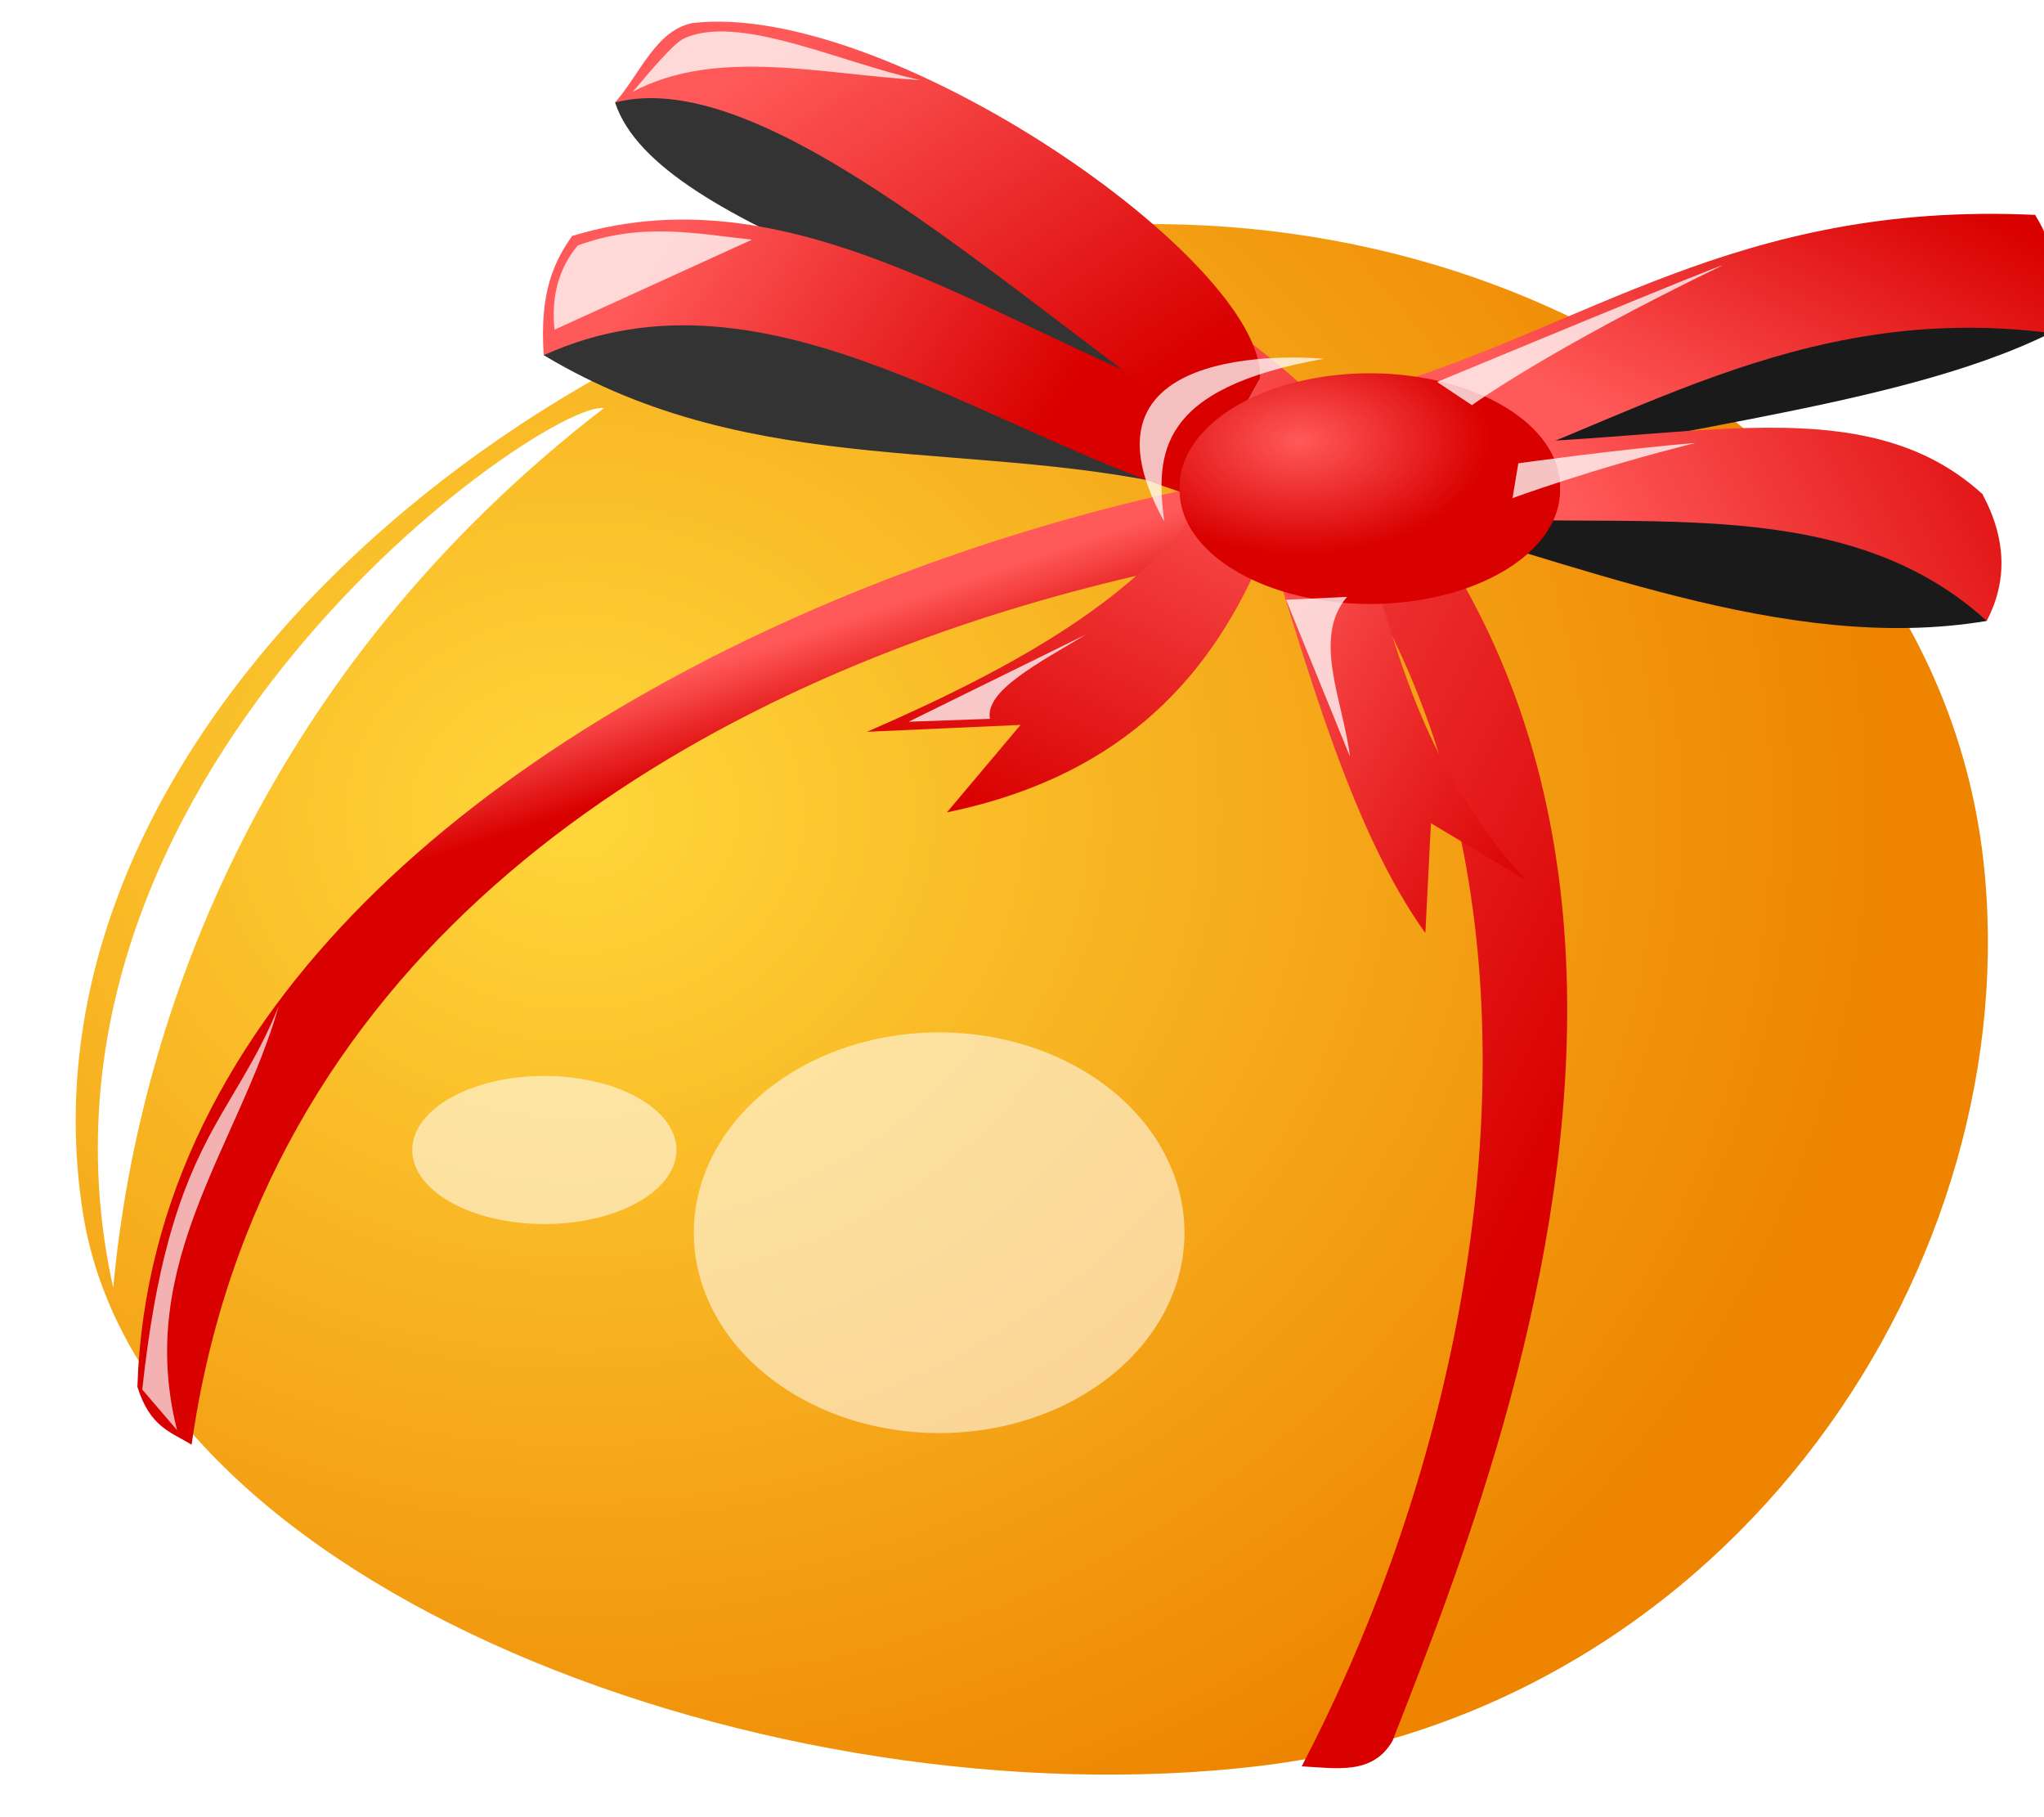 <?xml version="1.0" encoding="UTF-8"?>
<svg viewBox="0 0 45 40" xmlns="http://www.w3.org/2000/svg" xmlns:xlink="http://www.w3.org/1999/xlink">
<defs>
<filter height="1.164" id="imagebot_21" width="1.285" x="-.143" y="-.082">
<feGaussianBlur stdDeviation=".662"/>
</filter>
<filter height="1.535" id="imagebot_23" width="1.499" x="-.25" y="-.267">
<feGaussianBlur stdDeviation="1.109"/>
</filter>
<filter height="1.885" id="imagebot_19" width="1.881" x="-.44" y="-.442">
<feGaussianBlur stdDeviation=".867"/>
</filter>
<filter height="1.379" id="imagebot_17" width="1.337" x="-.169" y="-.19">
<feGaussianBlur stdDeviation=".285"/>
</filter>
<filter height="1.935" id="imagebot_11" width="1.196" x="-.098" y="-.468">
<feGaussianBlur stdDeviation=".258"/>
</filter>
<filter height="1.573" id="imagebot_9" width="1.284" x="-.142" y="-.287">
<feGaussianBlur stdDeviation=".258"/>
</filter>
<filter height="1.647" id="imagebot_7" width="1.318" x="-.159" y="-.323">
<feGaussianBlur stdDeviation=".258"/>
</filter>
<filter height="1.353" id="imagebot_5" width="1.882" x="-.441" y="-.176">
<feGaussianBlur stdDeviation=".258"/>
</filter>
<filter height="1.404" id="imagebot_15" width="1.198" x="-.099" y="-.202">
<feGaussianBlur stdDeviation=".258"/>
</filter>
<filter height="2.021" id="imagebot_13" width="1.308" x="-.154" y="-.511">
<feGaussianBlur stdDeviation=".258"/>
</filter>
<filter height="1.111" id="imagebot_3" width="1.346" x="-.173" y="-.056">
<feGaussianBlur stdDeviation=".217"/>
</filter>
<linearGradient id="imagebot_63">
<stop offset="0" stop-color="#ff5959"/>
<stop offset="1" stop-color="#d90000"/>
</linearGradient>
<linearGradient id="imagebot_37" x1=".222" x2=".873" xlink:href="#imagebot_63" y1=".148" y2=".82"/>
<linearGradient id="imagebot_39" x1=".144" x2=".805" xlink:href="#imagebot_63" y1=".359" y2=".579"/>
<linearGradient id="imagebot_34" x1=".22" x2=".896" xlink:href="#imagebot_63" y1=".589" y2=".044"/>
<linearGradient id="imagebot_31" x1=".29" x2="1.14" xlink:href="#imagebot_63" y1=".389" y2=".224"/>
<linearGradient id="imagebot_29" x1="1.006" x2=".355" xlink:href="#imagebot_63" y1="-.167" y2="1.045"/>
<linearGradient id="imagebot_27" x1="-.004" x2="1.02" xlink:href="#imagebot_63" y1=".042" y2=".902"/>
<linearGradient id="imagebot_43" x1=".294" x2=".331" xlink:href="#imagebot_63" y1=".335" y2=".407"/>
<linearGradient id="imagebot_45" x1=".154" x2=".69" xlink:href="#imagebot_63" y1=".14" y2=".593"/>
<radialGradient cx="14" cy="21.039" gradientTransform="matrix(1.378,-3.10391e-08,2.67578e-08,1.188,-6.63,-7.107)" gradientUnits="userSpaceOnUse" id="imagebot_47" r="21.049">
<stop offset="0" stop-color="#ffd73b"/>
<stop offset="1" stop-color="#ee8400"/>
</radialGradient>
<radialGradient cx="29.961" cy="13.103" gradientTransform="matrix(1,0,0,.597,-1.342,1.875)" gradientUnits="userSpaceOnUse" id="imagebot_25" r="4.188" xlink:href="#imagebot_63"/>
</defs>
<title>Layer 1</title>
<path d="m43.658,18.881c1.03,8.847-5.446,18.771-16,20s-24.52-3.844-25.833-12.187c-1.679-10.668 10.302-20.377 20.857-21.606s19.946,4.946 20.976,13.793z" fill="url(#imagebot_47)" fill-rule="evenodd"/>
<path d="m20.22,5.443c15.196,4.736 14.403,22.032 8.438,33.438 .757.039 1.563.198 2-.562 2.676-6.871 10.262-25.414-8.062-33.688-1.237.048-1.784.441-2.375.812z" fill="url(#imagebot_45)"/>
<path d="m3.025,30.525c.278.904.758,1.002 1.193,1.277 2.983-21.103 34.353-22.217 37.557-18.7-.146-.434-.377-1.201-1.117-1.784-7.741-4.789-37.101,2.615-37.633,19.207z" fill="url(#imagebot_43)"/>
<path d="m27.738,8.317c.053-2.419-9.084-5.872-12.492-7.809l-1.704,1.748c.933,2.876 8.567,4.475 13.394,7.503l.802-1.442z" fill="#333"/>
<path d="m26.908,9.006c-4.739-1.577-8.79-1.144-14.312-3.812l-.625,2.625c4.688,2.812 9.595,1.774 14.438,3l.5-1.813z" fill="#333"/>
<path d="m26.908,9.006c-4.741-1.587-9.274-5.347-14.312-3.812-.397.561-.722,1.241-.625,2.625 4.987-2.264 9.975,1.936 14.812,3.25l.125-2.063z" fill="url(#imagebot_39)"/>
<path d="m27.738,8.317c.107-2.568-8.194-8.317-12.492-7.809-.806.157-1.158,1.125-1.704,1.748 3.327-.86 8.707,4.257 13.394,7.503l.802-1.442z" fill="url(#imagebot_37)"/>
<path d="m30.095,8.629c4.86-1.239 8.883-1.421 14.709-3.899l.342,2.6c-3.509,1.743-9.355,2.122-13.888,3.489l-1.163-2.189z" fill="#1a1a1a"/>
<path d="m30.095,8.629c4.823-1.373 8.109-4.205 14.709-3.899 .436.705.633,1.53.342,2.6-5.642-.717-9.39,2.082-13.888,3.489l-1.163-2.189z" fill="url(#imagebot_34)"/>
<path d="m30.487,9.702c5.61.653 9.477,1.564 13.157,1.173l.095,2.793c-4.444.744-9.133-1.337-13.594-2.5l.342-1.466z" fill="#1a1a1a"/>
<path d="m30.487,9.702c5.667.411 10.206-1.514 13.157,1.173 .54,1.006.544,1.933.095,2.793-3.579-3.271-9.062-1.667-13.594-2.5l.342-1.466z" fill="url(#imagebot_31)"/>
<path d="m26.682,10.735c-1.439,2.361-4.342,3.958-7.593,5.373l3.379-.151-1.62,1.924c4.025-.828 5.901-3.173 6.969-5.724l-1.135-1.422z" fill="url(#imagebot_29)"/>
<path d="m27.862,11.782c.945,2.983 1.901,6.502 3.518,8.757l.123-2.418 2.082,1.246c-2.406-2.667-2.834-5.223-3.694-7.803l-2.029.219z" fill="url(#imagebot_27)"/>
<path d="m34.345,10.756a4.188,2.5 0 1,1 -8.375,0 4.188,2.5 0 1,1 8.375,0z" fill="url(#imagebot_25)" fill-rule="evenodd"/>
<path d="m26.077,27.135a5.401,4.41 0 1,1 -10.802,0 5.401,4.41 0 1,1 10.802,0z" fill="#fff" fill-opacity=".554" fill-rule="evenodd" filter="url(#imagebot_23)"/>
<path d="m2.493,28.35c.564-6.141 3.431-13.687 10.802-19.366-1.278-.19-13.294,8.098-10.802,19.366z" fill="#fff" filter="url(#imagebot_21)"/>
<path d="m14.892,25.314a2.908,1.63 0 1,1 -5.816,0 2.908,1.63 0 1,1 5.816,0z" fill="#fff" fill-opacity=".562" fill-rule="evenodd" filter="url(#imagebot_19)"/>
<path d="m25.63,11.476c-.184-1.488-.147-2.928 3.515-3.579 0,0-5.816-.575-3.515,3.579z" fill="#fff" fill-opacity=".75" filter="url(#imagebot_17)"/>
<path d="m31.638,8.408c0,0 6.489-2.694 6.264-2.557-3.835,1.854-5.497,3.068-5.497,3.068l-.767-.511z" fill="#fff" fill-opacity=".763" filter="url(#imagebot_15)"/>
<path d="m33.427,10.198c0,0 2.301-.32 3.899-.447-2.301.575-4.027,1.214-4.027,1.214l.128-.767z" fill="#fff" fill-opacity=".763" filter="url(#imagebot_13)"/>
<path d="m13.933,2.017c.412-.482.84-.997 1.087-1.15 1.187-.605 3.502.523 5.241.895-2.168-.122-4.474-.723-6.328.256z" fill="#fff" fill-opacity=".763" filter="url(#imagebot_11)"/>
<path d="m12.208,7.258c-.073-.699.073-1.325.511-1.854 1.397-.517 2.601-.262 3.835-.128l-4.346,1.981z" fill="#fff" fill-opacity=".763" filter="url(#imagebot_9)"/>
<path d="m20.005,15.886 3.899-1.917c-1.022.618-2.231,1.236-2.109,1.854l-1.79.064z" fill="#fff" fill-opacity=".763" filter="url(#imagebot_7)"/>
<path d="m28.314,13.202 1.406,3.451c-.148-1.214-.839-2.609-.064-3.515l-1.342.064z" fill="#fff" fill-opacity=".763" filter="url(#imagebot_5)"/>
<path d="m3.899,31.482-.767-.895c.586-5.441 1.963-5.873 3.004-8.437-.88,3.066-3.171,5.661-2.237,9.332z" fill="#fff" fill-opacity=".692" filter="url(#imagebot_3)"/>
</svg>
